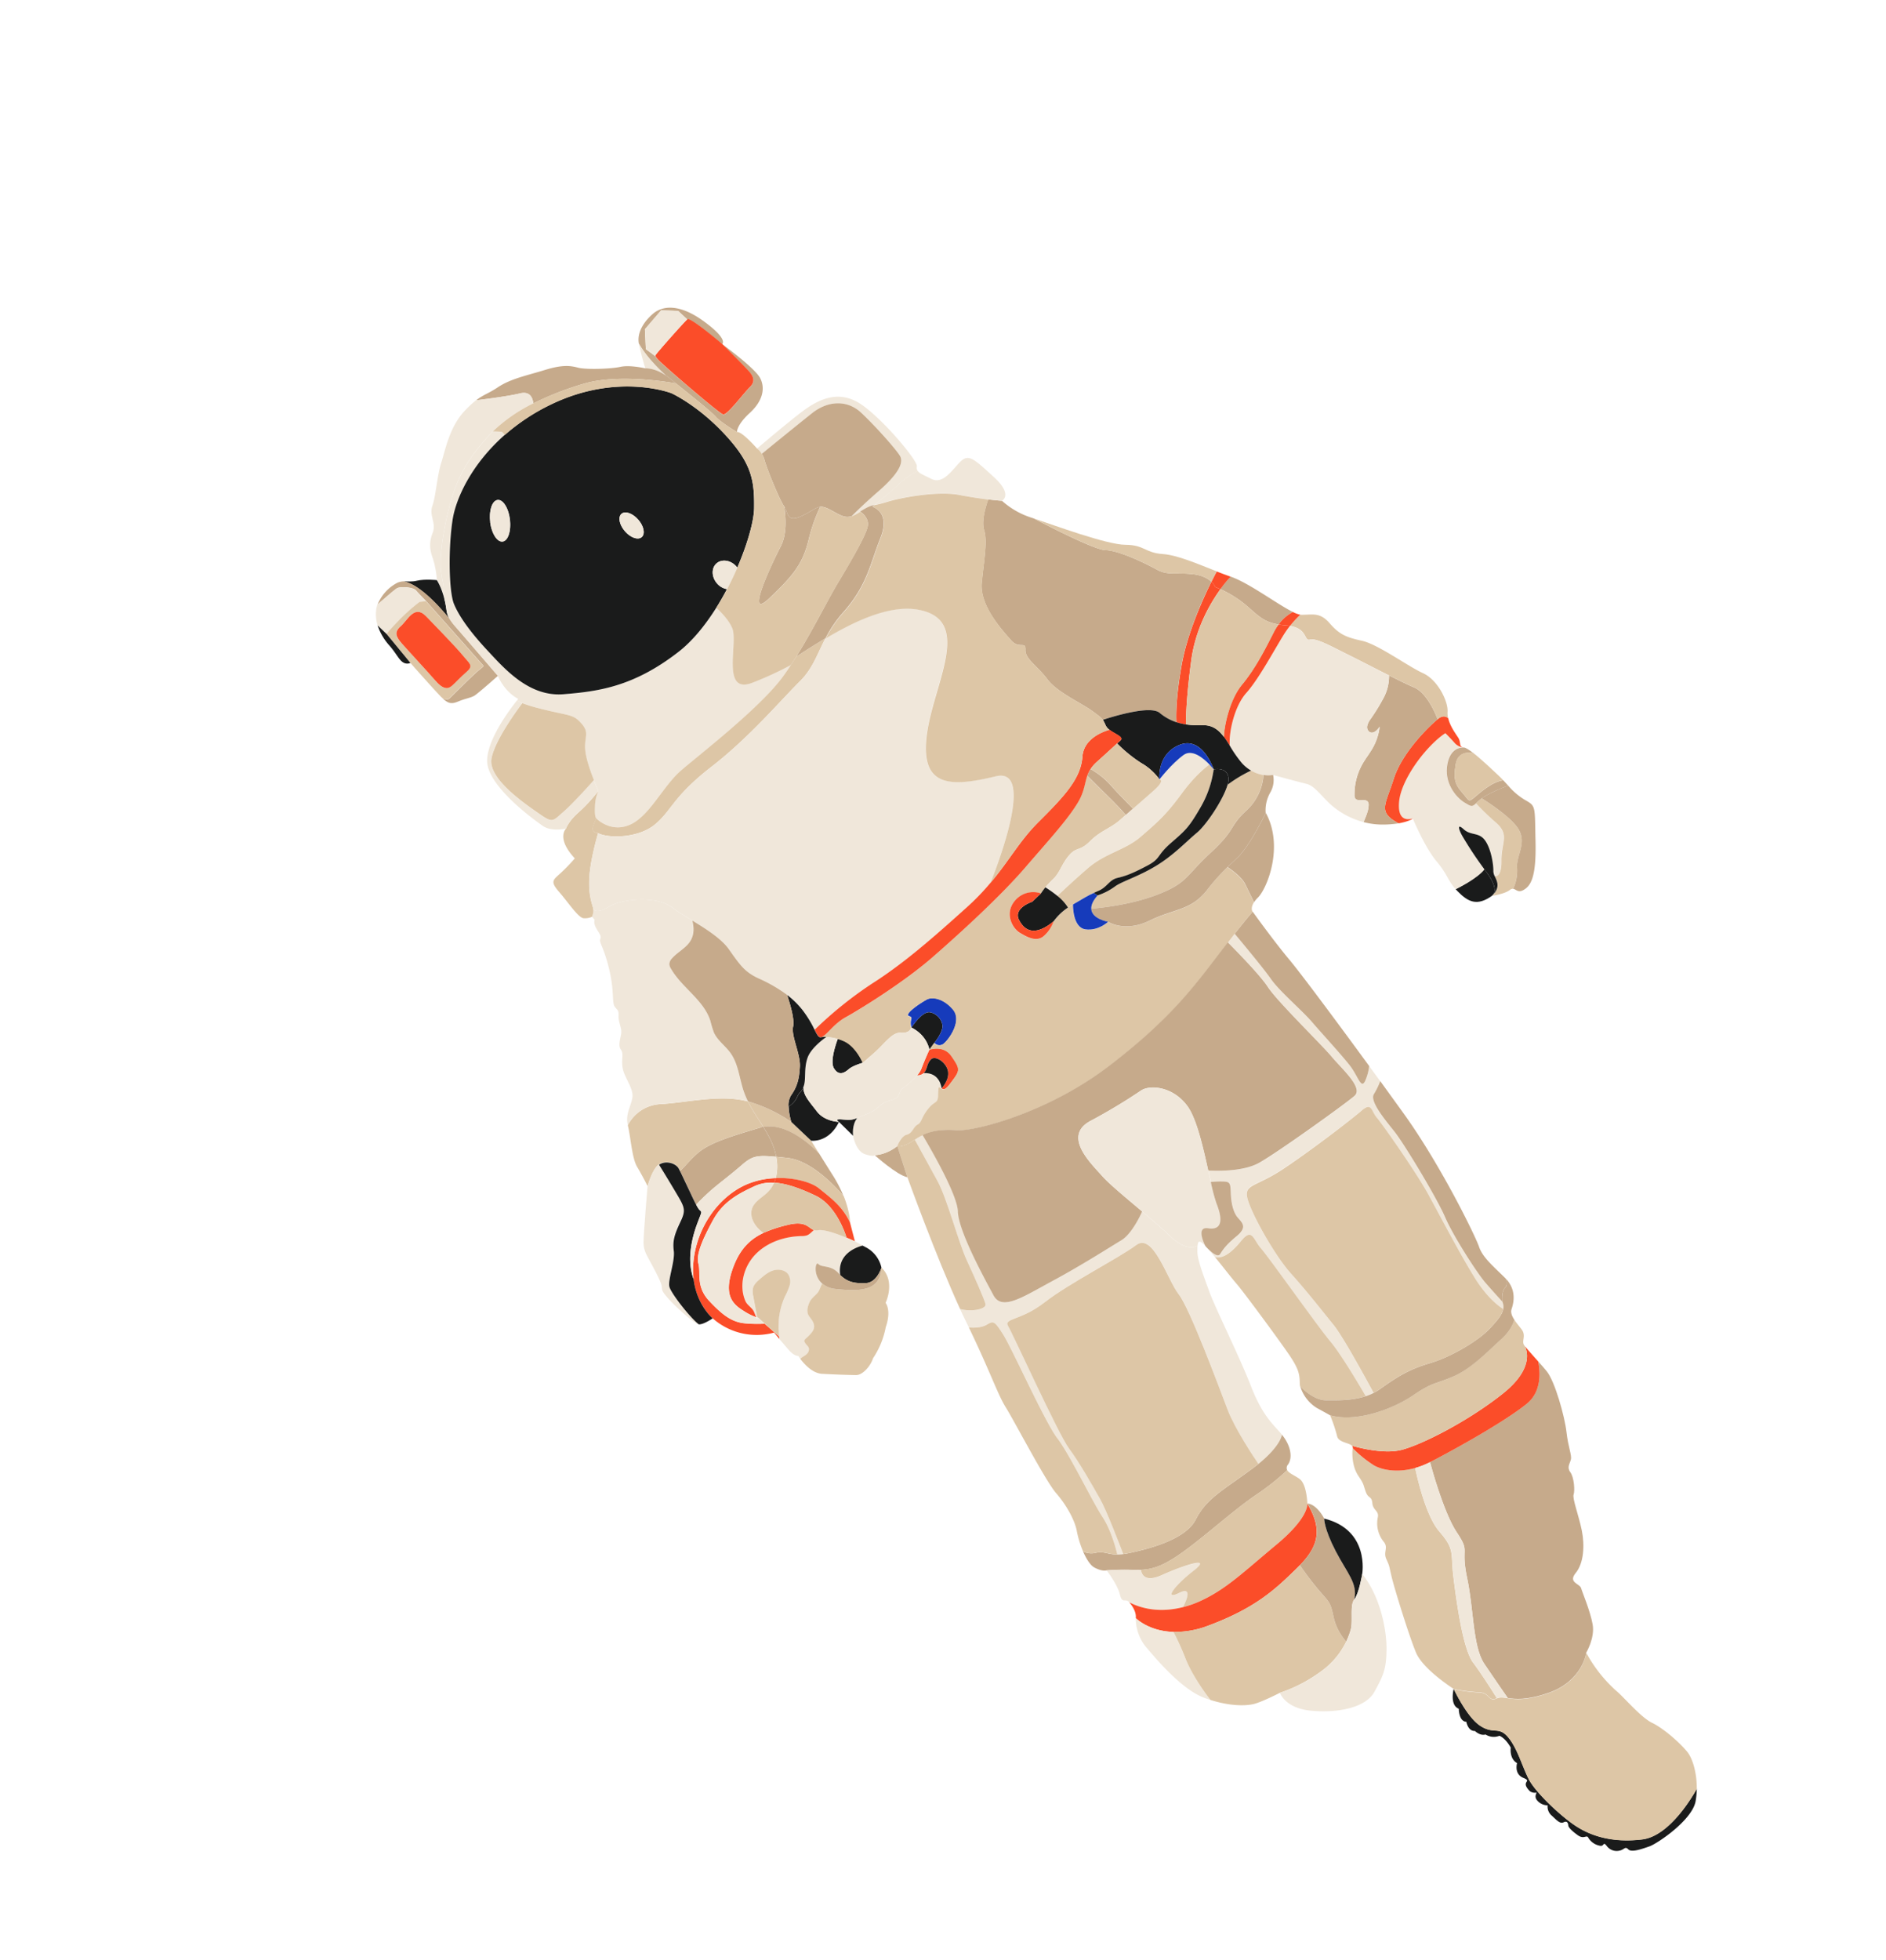 <svg xmlns="http://www.w3.org/2000/svg" id="Layer_2" data-name="Layer 2" viewBox="0 0 854.24 887.48"><defs><style>.cls-1{fill:#1a1b1b;}.cls-2{fill:#f0e7da;}.cls-3{fill:#ddc6a6;}.cls-4{fill:#c6aa8b;}.cls-5{fill:#fb4d29;}.cls-6{fill:#163bbb;}</style></defs><path class="cls-1" d="M659.33,402.58c.27.31.56.61.87.94,4.75,4.85,8.85,6.91,15.64,2,.28-.27.53-.55.76-.82.68-1.22,1-4-3.31-9.87l-.94-1.28C669.36,397.47,661.22,401.65,659.33,402.58Z"></path><path class="cls-2" d="M659.33,402.58c1.89-.93,10-5.11,13-9a169.55,169.55,0,0,1-9.59-14.39c-2-3.22-3.14-6.81.18-3.77s6.95,1.17,9.75,5.15,3.8,11.17,3.71,13.89a5.23,5.23,0,0,0,.62,2.22c1,.09,3.14-.39,3-6.89-.14-8.28,3.88-11.78-2.41-17.32a114.83,114.83,0,0,1-9.12-8.77c-1.78,1.65-2.08,1.64-5.29-.4-4-2.56-9.31-9.17-7.68-17.5,1.37-7,5.73-7.46,7.08-7.43a6,6,0,0,1-3.79-2c-1.79-2.06-4.18-4.42-4.18-4.42s-3.85,2.19-9.4,8.67-10.9,15.43-11.55,22.24,1.88,8.89,6.26,7.72c0,0,5.29,12.84,10.74,19.38C655.79,396.08,655.53,398.35,659.33,402.58Z"></path><path class="cls-3" d="M675.84,405.56s5.53-.73,8-2.61a2.12,2.12,0,0,1,1.53-.54,19.53,19.53,0,0,0,1.78-9.57c-.42-5.39,4.46-11.12.67-17.37-3.47-5.72-14.84-12.87-16.71-14-.3.23-.59.45-.84.67-.73.63-1.28,1.17-1.74,1.59a114.83,114.83,0,0,0,9.12,8.77c6.29,5.54,2.27,9,2.41,17.32.1,6.5-2.09,7-3,6.89,1,2.11,2.47,4.64-.42,8.05A2,2,0,0,1,675.84,405.56Z"></path><path class="cls-4" d="M685.37,402.41c1.31.16,2.17,1.93,4.64.55,3.28-1.83,5.87-5.63,5.49-22s.27-15.89-4.87-18.85a30.5,30.5,0,0,1-7.53-6.44h0c-2.18.83-8.62,3.36-12,5.77,1.87,1.15,13.24,8.3,16.71,14,3.79,6.25-1.09,12-.67,17.37A19.53,19.53,0,0,1,685.37,402.41Z"></path><path class="cls-4" d="M663.24,363.31c3.21,2,3.51,2.05,5.29.4.46-.42,1-1,1.74-1.59.25-.22.54-.44.84-.67,3.36-2.41,9.8-4.94,12-5.77-.72-.79-1.45-1.59-2.23-2.41-5.3.7-11,6.05-13.35,8-2.6,2.11-2.26,1-5.11-2.28s-4.37-5.58-3.06-13c1-5.71,5.86-5.42,8-5-1.89-1.49-3.48-2.5-4.3-2.56h-.17l-.23,0c-1.35,0-5.71.43-7.08,7.43C653.93,354.14,659.19,360.75,663.24,363.31Z"></path><path class="cls-3" d="M667.51,361.23c2.38-1.91,8-7.26,13.35-8-.62-.65-1.26-1.31-2-2-2.83-2.65-7.8-7.39-11.55-10.32-2.14-.42-7-.71-8,5-1.31,7.39.2,9.69,3.06,13S664.91,363.34,667.51,361.23Z"></path><path class="cls-5" d="M633.49,372.76c4.75-.8,6.49-2.18,6.49-2.18-4.38,1.17-6.91-.9-6.26-7.72s6-15.77,11.55-22.24,9.4-8.67,9.4-8.67,2.39,2.36,4.18,4.42a6,6,0,0,0,3.79,2,.52.52,0,0,0,.17,0c-2.14-.28-.91-2.19-2.34-4.41-1.18-1.82-3.69-5.16-4.53-8.79h0c-.94-.86-2.5-1.45-4.78.45-4,3.32-16.07,15-19.89,27S623.86,367.67,633.49,372.76Z"></path><path class="cls-4" d="M617.61,372.2a33.23,33.23,0,0,0,8.32,1.12,46,46,0,0,0,7.56-.56c-9.63-5.09-6-8.15-2.23-20.09s15.87-23.71,19.89-27c0,0-4.12-11.64-10.63-14.43-2.7-1.14-6.84-3.16-11.36-5.42a21,21,0,0,1-2.28,9.78,90.36,90.36,0,0,1-6.31,10.27,7.75,7.75,0,0,0-1.31,2.88,2.65,2.65,0,0,0,1.2,2.73c1.67.84,3.42-.93,4.45-2.49a25.5,25.5,0,0,1-3,9.4c-1.44,2.6-3.33,4.94-4.8,7.53a27.75,27.75,0,0,0-3.6,14,2.63,2.63,0,0,0,.33,1.54c1.17,1.77,4.68-.15,5.79,1.66a2.34,2.34,0,0,1,.28,1.33C619.87,367.11,618.64,369.67,617.61,372.2Z"></path><path class="cls-3" d="M593.29,289.58c2.83-.82,9.28,2.83,17.47,6.89,4.81,2.39,12,6.1,18.4,9.32,4.52,2.26,8.66,4.28,11.36,5.42,6.51,2.79,10.63,14.43,10.63,14.43,2.28-1.9,3.84-1.31,4.78-.45a9,9,0,0,1-.28-2.92c.32-4.64-4.35-14.43-11.14-17.5s-20.36-13.07-27.66-14.67-10.23-2.89-14.67-8-7.84-3.7-12.78-3.76l-.44,0a45.07,45.07,0,0,0-4.62,5.05C592.29,284.7,590.62,290.37,593.29,289.58Z"></path><path class="cls-2" d="M562.3,345.25a17.15,17.15,0,0,0,4.35,3.63l.25.15a15.62,15.62,0,0,0,5.33,1.84,13.13,13.13,0,0,0,4.36,0s11.45,3.12,15.08,4,6.25,4.82,10.63,9a36.49,36.49,0,0,0,15.31,8.34c1-2.53,2.26-5.09,2.27-7.76a2.34,2.34,0,0,0-.28-1.33c-1.11-1.81-4.62.11-5.79-1.66a2.63,2.63,0,0,1-.33-1.54,27.75,27.75,0,0,1,3.6-14c1.47-2.59,3.36-4.93,4.8-7.53a25.5,25.5,0,0,0,3-9.4c-1,1.56-2.78,3.33-4.45,2.49a2.65,2.65,0,0,1-1.2-2.73,7.75,7.75,0,0,1,1.31-2.88,90.36,90.36,0,0,0,6.31-10.27,21,21,0,0,0,2.28-9.78c-6.42-3.22-13.59-6.93-18.4-9.32-8.19-4.06-14.64-7.71-17.47-6.89-2.67.79-1-4.88-8.95-6.22a42.81,42.81,0,0,0-2.78,3.93c-4.37,7-11.36,20.13-17,26.43-5.27,5.86-8,17.58-7.51,23.93A56.63,56.63,0,0,0,562.3,345.25Z"></path><path class="cls-5" d="M557,337.65c-.49-6.35,2.24-18.07,7.51-23.93,5.65-6.3,12.64-19.44,17-26.43a42.81,42.81,0,0,1,2.78-3.93c-.49-.08-1-.14-1.55-.19-1.37-.11-2.58-.25-3.68-.44a22.25,22.25,0,0,0-2,3.16c-3.94,7.75-8.44,16.69-14.54,24.05-5.47,6.6-8.07,18.19-8.23,23.69h0C555.31,334.87,556.16,336.23,557,337.65Z"></path><path class="cls-4" d="M552.76,266.74a50.25,50.25,0,0,1,11.84,7.45c5.67,4.9,7.86,7.41,14.51,8.54a19.44,19.44,0,0,1,6.47-5.67c-7.07-3.48-19.77-13.09-28.18-16A53.5,53.5,0,0,0,552.76,266.74Z"></path><path class="cls-5" d="M550.45,265.78s.88.31,2.31,1a53.5,53.5,0,0,1,4.64-5.69c-2-.72-4.16-1.52-6.3-2.37-.46.87-1.32,2.51-2.42,4.72A6.9,6.9,0,0,1,550.45,265.78Z"></path><path class="cls-5" d="M532.84,327a25.18,25.18,0,0,0,4.32,1c0-3.95.25-12.88,2.37-28.85,1.92-14.54,8.61-26,13.23-32.37-1.43-.65-2.31-1-2.31-1a6.9,6.9,0,0,0-1.77-2.38c-3.94,8-10.9,23.37-13.4,37.37C532.64,315.52,532.66,323.73,532.84,327Z"></path><path class="cls-4" d="M464.44,294.19c-.2,4.16,5.68,7.57,10,13.4s15.65,10.89,20.27,14.31c3,2.23,4,2.88,4.78,4,3.81-1.27,21.29-6.78,25.7-3.18a22.71,22.71,0,0,0,7.61,4.25c-.18-3.26-.2-11.47,2.44-26.22,2.5-14,9.46-29.41,13.4-37.37-1.47-1.4-4.07-3-8.48-3.43-8.4-.88-11.13.69-16.34-2.15s-17.05-8.61-23.17-8.74c-4.57-.1-23.22-9.54-32.37-14.32h0l-1.12-.37a36.73,36.73,0,0,1-13.33-7.63s-2.45-.17-6.23-.63c-.46,1.23-3.36,9.31-1.88,13.88,1.59,5,0,13.3-1.06,23.8s9.48,21.72,13.25,26.05S464.62,290,464.44,294.19Z"></path><path class="cls-3" d="M468.32,234.76c9.15,4.78,27.8,14.22,32.37,14.32,6.12.13,18,5.9,23.17,8.74s7.94,1.27,16.34,2.15c4.41.45,7,2,8.48,3.43,1.1-2.21,2-3.85,2.42-4.72-8.69-3.41-17.84-7.38-24.41-7.84-8.19-.56-8.22-4.13-17-4.19C501.29,246.6,477.51,237.81,468.32,234.76Z"></path><path class="cls-2" d="M396.15,228.61a53.16,53.16,0,0,0,5.29-1.35c6.44-2,23.4-5.24,33.4-3.18,4.79,1,9.33,1.63,12.79,2,3.78.46,6.23.63,6.23.63s5.13-2.67-3.65-10.68-11.34-10.65-15-7.2-7.88,10.7-13.31,8c-3.66-1.82-5.53-2.52-6.25-3.66-1.33.59-4.41,2.23-8.89,6.31S398,227.11,396.15,228.61Z"></path><path class="cls-2" d="M390,186.8c6.1,5.67,15.86,16.54,17.66,19.61s-.72,8.13-9.59,15.86c-6.34,5.51-10.44,9.54-12.27,11.39a17.29,17.29,0,0,0,3.81-2c3.45-2.23,4.69-2.64,6.53-3h0c1.87-1.5,6.07-4.92,10.61-9.08s7.56-5.72,8.89-6.31a3,3,0,0,1-.35-2.15c.34-2.85-17.8-24.27-27.33-29.32s-18.08-.41-24.88,4.74-20.21,16.57-20.21,16.57a8.65,8.65,0,0,1,2.16,2.41c1.83-1.49,15.68-12.78,22.69-18.34C375.25,181.15,383.9,181.13,390,186.8Z"></path><path class="cls-4" d="M301.66,170.05a22.18,22.18,0,0,1,1.84,1.36l2.71,2.2c6.52,5.26,15.93,12.72,17.92,15,2.28,2.63,9.67,7,9.67,7s-.2-3.17,5.8-8.65,7.09-11.31,4.66-15.86-17.19-15.32-17.19-15.32,10,9.92,12.23,12.47,2.8,4.79.23,7.21-10.16,12.77-12,12.23-23.21-19-25.36-21c-1.91-1.79-4.89-4.13-5.24-5.36l-4.4-3.24-.42-9,7.37-8.56,7.7.31,4.12,3.83c1.33-1.15,15.77,11.16,15.77,11.16s3.15-2-8.21-10.3-19-7.07-23.22-3.38-7.17,8.55-6.27,13.42C293,162.07,299.48,168.1,301.66,170.05Z"></path><path class="cls-2" d="M292.29,166.78s4-.38,9.37,3.27c-2.18-2-8.64-8-12.29-14.56A114.85,114.85,0,0,0,292.29,166.78Z"></path><path class="cls-4" d="M241.54,182.65a138.11,138.11,0,0,1,22.7-8.87c15-4.48,36.19-1.2,42-.17l-2.71-2.2a22.18,22.18,0,0,0-1.84-1.36c-5.35-3.65-9.37-3.27-9.37-3.27s-7-1.66-11.37-.68-15.65,1.27-19,.39-6.93-1.53-15.1,1-15.51,3.93-21.43,7.9c-4.23,2.82-6.33,3.19-9.77,5.85,3.95-.47,14.65-1.83,19.91-3.12C240.36,176.93,241.36,180.63,241.54,182.65Z"></path><path class="cls-2" d="M201.39,271.61c0-.36-.22-3.36-.61-6.86-.43-3.74-3-8.44,1.13-28.46s10.06-28.52,19.42-39c.6-.66,1.22-1.32,1.87-2a72.59,72.59,0,0,1,18.34-12.68c-.18-2-1.18-5.72-6-4.53-5.26,1.29-16,2.65-19.91,3.12h0a49.72,49.72,0,0,0-5,4.64c-7.12,7.4-9,18.25-10.8,23.77s-2.43,15.09-4,19.45,1.92,7.71.11,12.27-1.18,8,.16,11.63a43.91,43.91,0,0,1,1.79,9.61S199.9,265.5,201.39,271.61Z"></path><path class="cls-1" d="M203.66,280.3c-1.71-2.76-1.16-4.11-2.27-8.65v0c-1.49-6.11-3.55-9-3.55-9s-5.54-.57-9,.27c-2.27.56-4.2.26-6.06.35C190.41,264.49,200.53,276.4,203.66,280.3Z"></path><path class="cls-4" d="M200,315.69l.46.45c2.7,2.56,4.18,2.67,7.23,1.4s5.55-1.59,7.17-2.56,10.67-9,10.67-9-14-16.25-19.05-22.08a27.93,27.93,0,0,1-2.77-3.61s0,0,0,0c-3.13-3.9-13.25-15.81-20.86-17.07a7.72,7.72,0,0,0-2.82.6,19.16,19.16,0,0,0-9,9.88c1.41-1.24,7.53-6.63,8.81-7.38,1.43-.85,7.21-.59,8.55.94s4.66,4.9,4.66,4.9,23.19,26.15,24.81,28,1.66,1-1.72,3.94-11.88,11.57-12.58,12.17S201.64,316.91,200,315.69Z"></path><path class="cls-2" d="M171,283.08l4.17,4c0-.17.57-1.07,4.84-5.5a82.26,82.26,0,0,1,10-9l2.93-.37s-3.31-3.35-4.66-4.9-7.12-1.79-8.55-.94c-1.28.75-7.4,6.14-8.81,7.38,0,0,0,0,0,0h0s0,0,0,0,0,0,0,0h0a11.68,11.68,0,0,0-.6,3A17,17,0,0,0,171,283.08Z"></path><path class="cls-3" d="M185.89,300.14s10.7,12.12,14.07,15.54h0c1.67,1.22,2.95,1.08,3.5.59s9.19-9.22,12.58-12.17,3.33-2.09,1.72-3.94-24.81-28-24.81-28l-2.93.37a82.26,82.26,0,0,0-10,9c-4.27,4.43-4.81,5.33-4.84,5.5l0,0Zm-4-8.89c-2.61-3-3.48-5.09-.4-7.78s6.19-9.86,11.33-4.58c0,0,13.74,14.06,16.67,17.74s5.2,4.56,1.88,7.45-5.21,5.08-6.44,6.15-3.32,3-7.68-2S184.56,294.26,181.93,291.25Z"></path><path class="cls-1" d="M182.61,299.91a3.47,3.47,0,0,0,3.28.23l-10.69-13s0,0,0,0h0l-4.17-4a25.77,25.77,0,0,0,5.39,9.17C179.43,295.75,180.79,298.89,182.61,299.91Z"></path><path class="cls-2" d="M550.32,569.15c3.64.77,7.55-2.11,11.8-7.33,5.11-6.29,5.49-.71,9,3.35s25.27,34.86,31.31,42c4.64,5.48,12.64,18.91,16.13,24.89l.9-.32.76-.29c.29-.11.57-.24.86-.37s.7-.32,1-.49c-1.45-2.69-13.39-24.88-18.1-30.73-5-6.22-11.73-14.86-19.31-23.34s-17.86-27-19.69-33.82,3.63-5.19,16.54-13.79,30.49-22.08,35.13-26.12,4.34.29,6.86,3.19S641.5,530.79,647,540.86s14,26.36,20.85,37.5c5.76,9.36,11.36,13.27,13,14.28a5.79,5.79,0,0,0-.46-3.39s-3.95-4.3-7.58-8.48-14.58-20.93-18.33-29.7S636,517.88,631.65,512.46s-11.47-13.87-9.39-17.1a34,34,0,0,0,2.87-5.89l-5-6.83a22.83,22.83,0,0,1-1.84,6.78c-1.9,3.9-3.12-2.17-7-7.12S599,468.15,594.22,462.71s-14.84-14-18.6-19.49c-3.34-4.86-14-17.62-16.39-20.43l-3,3.87c3.2,3.21,14.56,14.73,18.18,20.29,4.24,6.51,24.36,26.09,28.89,31.52s14.5,14.07,10.33,17.71-34.9,25.7-43.28,30.36c-7.67,4.25-20.84,3.57-23,3.43.39,1.81.78,3.54,1.14,5.18a38.79,38.79,0,0,1,6.37-.2c2.27.27,2.55.83,2.7,5.2s1,8.68,3.15,11.11,4.39,4.34-.46,8.36-6.08,5.91-7.54,8.19c-1.12,1.75-4.38-1.26-5.88-2.8C547.83,566.15,549,567.59,550.32,569.15Z"></path><path class="cls-3" d="M588.92,627.81h0c2.08,2,6.84,6.16,11.59,6.16,4.51,0,11.11.25,17.39-1.65l.69-.23c-3.49-6-11.49-19.41-16.13-24.89-6-7.18-27.78-38-31.31-42s-3.92-9.64-9-3.35c-4.25,5.22-8.16,8.1-11.8,7.33,3.47,4.23,7.4,9.36,9.76,12.07,3.46,4,20.21,26.77,24.06,32.52s4.51,8.29,4.54,12.33A7.74,7.74,0,0,0,588.92,627.81Z"></path><path class="cls-5" d="M322.82,596.89a30.07,30.07,0,0,0,27.8,6.44s1.08,1.29,2.5,3c-.07-.4-.14-.81-.2-1.21l-6.6-5.79h0a60.07,60.07,0,0,1-9-.19c-5.72-.53-10-3.63-16.13-10.17s-3.73-12.77-4.88-16.88,2-11.16,6.6-19.62,11.47-12,19.05-15.52a17.84,17.84,0,0,1,8.7-1.45,14.55,14.55,0,0,0,.71-2.08,36.18,36.18,0,0,0-13.92,3.15c-12.55,5.83-22.45,20-23.48,36.08a34.9,34.9,0,0,0,.18,6.54v0C315.63,590.94,322.82,596.89,322.82,596.89Z"></path><path class="cls-4" d="M315.35,545.4c.55-.6,2.62-2.82,5.94-5.82,3.92-3.54,9-7.15,14.65-12.08,4.83-4.21,6.94-4.58,15.64-3.76a31.13,31.13,0,0,0-2.57-7.68c-1-2-2.1-3.93-3.27-5.82-.05-.09-.12-.18-.17-.27a12.69,12.69,0,0,1-1.35.61c-13.64,4-22.55,6.87-27.74,11.12-3.93,3.23-6.69,7.13-8.51,8.39h0l.41.82c.72,1.48,1.67,3.48,2.65,5.58l.36.76,1.22,2.57.3.64s0,0,0,0c.09.19.18.38.26.57l.1.21.49,1a.08.08,0,0,1,0,.06l.48.95C314.67,544.09,315,544.79,315.35,545.4Z"></path><path class="cls-3" d="M293.34,537.05s2-7.53,5-9.77l.13-.09c3-2.1,7.42-.65,8.76,1.5.17.27.42.76.74,1.4,1.82-1.26,4.58-5.16,8.51-8.39,5.19-4.25,14.1-7.16,27.74-11.12a12.69,12.69,0,0,0,1.35-.61c-.43-.7-.87-1.39-1.31-2.08-.66-1.05-1.32-2.09-2-3.14-.22-.34-.43-.69-.65-1-.67-1.09-1.32-2.19-1.92-3.31l-.36-.66-.57-1.1c-1-.25-2-.47-2.93-.65-11.64-2.14-25.75,1.27-36.61,1.86a17.61,17.61,0,0,0-14.87,9.57c1.29,5,1.85,14.87,4.22,18.82S293.34,537.05,293.34,537.05Z"></path><path class="cls-3" d="M494.28,411.43c4-.33,17.67-1.69,29.54-6.23,14.12-5.38,13-8.56,24.52-19.14s8.21-11.85,16.23-19.12a24,24,0,0,0,7.66-16.07A15.62,15.62,0,0,1,566.9,349l-.25-.15A61.57,61.57,0,0,0,556,355.3c-1.92,6.66-9.63,18.19-13.84,21.68-5,4.16-10.68,10.31-18.84,15.22s-15.61,7-18.56,9.33a28,28,0,0,1-7.66,3.87C495,407.86,494.2,409.84,494.28,411.43Z"></path><path class="cls-1" d="M516.89,345.44a26.17,26.17,0,0,1,8.28,7.41c-.06-.57-1-11.57,9.12-15.61,10.44-4.15,15.43,11.11,15.43,11.11s6-1.42,6.7,3.78a7.87,7.87,0,0,1-.41,3.17,61.57,61.57,0,0,1,10.64-6.42,17.15,17.15,0,0,1-4.35-3.63,56.63,56.63,0,0,1-5.26-7.6c-.88-1.42-1.73-2.78-2.65-4h0c-2.4-3.19-5.18-5.45-9.72-5.33a44.75,44.75,0,0,1-7.51-.34,25.18,25.18,0,0,1-4.32-1,22.71,22.71,0,0,1-7.61-4.25c-4.41-3.6-21.89,1.91-25.7,3.18a16.19,16.19,0,0,1,1.27,2.51,5.66,5.66,0,0,0,1.72,2c2.65,2.06,6.81,3.27,4.88,4.95L506,336.59A63,63,0,0,0,516.89,345.44Z"></path><path class="cls-2" d="M270.07,370.48s6.46,6.8,15.3,2.89,14.82-17.34,23-24.45,36.47-28.81,46.7-43.21c1.08-1.53,2.14-3.09,3.17-4.66a153.61,153.61,0,0,1-17.38,8c-14.36,5.57-6.47-17.84-9.15-24.58-1.38-3.47-4.8-7.09-7.22-9.35-5,7.95-10.89,15.21-17.44,20.25-20.28,15.61-36.2,17.67-51.79,18.93s-26.64-11.43-34.43-19.79S208,279.23,205.65,273.59,203,248.44,205,235.41c1.44-9.44,8.42-25.06,23.65-38.47-.24-.27-.48-.56-.71-.83a2,2,0,0,0-.69-.57,2,2,0,0,0-.64-.1c-1.14,0-2.27-.06-3.41-.11-.65.65-1.27,1.31-1.87,2-9.36,10.47-15.3,19-19.42,39s-1.56,24.72-1.13,28.46c.39,3.5.58,6.5.61,6.86v0c1.11,4.54.56,5.89,2.27,8.65,0,0,0,0,0,0a27.93,27.93,0,0,0,2.77,3.61C211.54,289.76,225.5,306,225.5,306s2.73,7,9.25,10.43c0,0-.16.17-.42.51.09.3.61.76,2.19,1.42a68.42,68.42,0,0,0,8.18,2.47c13.53,3.43,14.79,2.33,18.68,6.8s.89,6.09,1.74,12.71c.49,3.79,2.34,9,3.83,12.83,1.11,2.85,2,4.88,2,4.88l0,0a18.86,18.86,0,0,0-1.5,7.12C269.18,370.12,270.07,370.48,270.07,370.48Z"></path><path class="cls-2" d="M302.53,587.74c3.28,3.77,11.81,11.45,13.84,11.83l.13,0c-4.07-3.14-12.79-14.35-13.4-17.24-.65-3.07,2.67-11.61,2-16.19s.38-7.6,3-13.1,2-6.55-2.1-13.38c-3.25-5.45-6.42-10.63-7.57-12.49l-.13.09c-3,2.24-5,9.77-5,9.77s-1.82,21.61-1.83,25.48,1.56,5.88,4,10.49,3.94,7.52,4.23,9.27S299.25,584,302.53,587.74Z"></path><path class="cls-1" d="M316.5,599.59h0c2.08.21,6.3-2.71,6.3-2.71s-7.19-5.95-8.64-17.71v0c-3.28-8.85-.63-19.08,1.59-25,2.38-6.38,2.29-5,.82-6.64a14.39,14.39,0,0,1-1.23-2.05c-.32-.61-.68-1.31-1.06-2.09l-.48-.95a.08.08,0,0,0,0-.06l-.49-1-.1-.21c-.08-.19-.17-.38-.26-.57,0,0,0,0,0,0l-.3-.64-1.22-2.57-.36-.76c-1-2.1-1.93-4.1-2.65-5.58l-.41-.82h0c-.32-.64-.57-1.13-.74-1.4-1.34-2.15-5.74-3.6-8.76-1.5,1.15,1.86,4.32,7,7.57,12.49,4.06,6.83,4.71,7.88,2.1,13.38s-3.61,8.52-3,13.1-2.7,13.12-2,16.19C303.71,585.24,312.43,596.45,316.5,599.59Z"></path><path class="cls-3" d="M345.74,510.24c10.54-1.88,21.32,8,25.24,12-2.7-4.32-3.59-5.79-3.59-5.79l-9-8.52a68.26,68.26,0,0,0-19.62-9.29l.57,1.1.36.66c.6,1.12,1.25,2.22,1.92,3.31.22.35.43.7.65,1,.65,1.05,1.31,2.09,2,3.14.44.69.88,1.38,1.31,2.08C345.62,510.06,345.69,510.15,345.74,510.24Z"></path><path class="cls-4" d="M356.66,524.25c10.62,1.08,21.56,12.7,25.35,17.13a58.38,58.38,0,0,0-4.75-9.18c-2.74-4.33-4.78-7.58-6.27-10h0c-3.92-4-14.7-13.88-25.24-12,1.17,1.89,2.29,3.82,3.27,5.82a31.13,31.13,0,0,1,2.57,7.68Z"></path><path class="cls-3" d="M351.39,533.37c8.49-.31,16.27,2,19.57,4.66,5.11,4.18,10.49,7.9,14.05,15.46,0,0,0-4.79-2.85-11.93a1.19,1.19,0,0,0-.15-.18c-3.79-4.43-14.73-16-25.35-17.13l-5.08-.51A21.38,21.38,0,0,1,351.39,533.37Z"></path><path class="cls-5" d="M383.44,560.38c2.21.92,3.78,1.66,3.78,1.66L385,553.49c-3.56-7.56-8.94-11.28-14.05-15.46-3.3-2.69-11.08-5-19.57-4.66a14.55,14.55,0,0,1-.71,2.08c5.74.34,12.13,2.75,18.69,5.86C378.7,545.74,382.85,558.47,383.44,560.38Z"></path><path class="cls-2" d="M357,577.08a6.28,6.28,0,0,1,.57,5.08,29.57,29.57,0,0,1-2.05,4.82c-.18.38-.34.76-.49,1.13s-.25.6-.35.91a7.47,7.47,0,0,0-.29.79c-.23.64-.43,1.28-.62,1.93-.09.36-.19.71-.27,1.07-.17.71-.32,1.42-.44,2.13,0,.26-.08.5-.11.75s-.1.7-.14,1a27.75,27.75,0,0,0-.21,3.41,5.21,5.21,0,0,0,0,.79,1.33,1.33,0,0,0,0,.2c0,.33,0,.66,0,1s0,.66.06,1c.05.66.12,1.31.21,2,.06.4.13.81.2,1.21,0,0,0,0,0,0,1.29,1.52,2.85,3.35,4.12,4.81,2.67,3.07,4.42,2.78,4.42,2.78s.32.54.91,1.35a4.68,4.68,0,0,1,.83-.74c1.22-.85,2.59-1.37,3-3s-.42-1.82-1.31-3c-1.32-1.73-.66-1.85.79-3.24,2.33-2.25,3.94-4.1,2.24-7.09-.58-1-1.57-2-2-3-.74-1.66-.12-4,.65-5.65s2.38-2.76,3.64-4.23c1-1.12,1.3-2.87,2.11-4.14-4.37-3.78-3-10.29-1.82-8.89a2.39,2.39,0,0,0,.71.54c1.9,1,5.41.27,8.56,3.75l.67.72c-1.3-9.11,6.43-12.35,10.13-13.37L387.22,562s-1.57-.74-3.78-1.66c-4-1.67-10.17-3.92-12.93-3.38a3.5,3.5,0,0,1-1.88-.1c-1,.86-1.92,2-3.19,2.4a8,8,0,0,1-2.55.31c-7.65.19-15.46,2.81-20.76,8.33s-7.57,14.18-4.47,21.17c.82,1.85,3,2.91,3.84,4.75.37.82.64,1.72,1.06,2.5.18.06.34.09.46.12-.61-3.12-1.23-6.26-1.84-9.4a8.88,8.88,0,0,1-.17-3.83c.44-1.72,1.85-3,3.21-4.15,1.86-1.59,3.81-3.22,6.16-3.9S355.63,575.05,357,577.08Z"></path><path class="cls-1" d="M380.56,577.27h0c3.39,3.35,6.87,3.87,11.61,3.66,5.05-.23,7.07-7,7.07-7A13.7,13.7,0,0,0,392.7,565c-.77-.42-1.44-.77-2-1.07C387,564.92,379.26,568.16,380.56,577.27Z"></path><path class="cls-3" d="M372.46,622c6.16.34,12.33.53,15.29.56s6.53-4,7.68-7.62a37.76,37.76,0,0,0,5.76-14.1s2.68-6.81-.07-11c0,0,4.69-9.64-1.87-15.94-.53,10.51-9.21,10.91-20.64,9.7a10.91,10.91,0,0,1-6.17-2.45c-.81,1.27-1.15,3-2.11,4.14-1.26,1.47-2.81,2.45-3.64,4.23s-1.39,4-.65,5.65c.48,1.05,1.47,2,2,3,1.7,3,.09,4.84-2.24,7.09-1.45,1.39-2.11,1.51-.79,3.24.89,1.15,1.66,1.47,1.31,3s-1.74,2.15-3,3a4.68,4.68,0,0,0-.83.74C364.23,617.49,367.94,621.8,372.46,622Z"></path><path class="cls-2" d="M506.07,703.79a20.77,20.77,0,0,0,2.69-.18c-1.44-3.78-7.67-20-10.42-24.91-3.13-5.55-9.39-16.65-14.16-23s-25.32-51.7-27.54-55.36,5.75-2.33,16.62-10.82,33.78-20.18,41.45-25.89,14.13,15.93,19.15,22.26S552.27,628.3,556,638.18c3.3,8.73,12,21.7,14,24.6,10.25-8.3,10.64-13.24,10.64-13.24-3.73-4.51-8.66-8.16-14-21.89s-16.3-35.6-19-43.14-5.34-14.14-5.29-18.07c0-1,0-1.85.07-2.54-1.18.78-5.36,2.53-12.59-4.38-3.33-3.2-7.89-7.09-12.49-11-.52,1.18-4.59,10.14-9.46,13.05-5.23,3.13-17.77,11.2-31.23,18.44s-22.74,13.7-26.6,6.45-15.87-29-16.12-37.94c-.23-7.87-12.94-29.54-16-34.6a22.43,22.43,0,0,0-3.58,2.06l10.31,18.81c4.33,7.92,9.43,27.63,13.18,35.71s7.79,17.35,8.51,19.84-6.27,3.75-11.49,2.34c.81,1.77,1.59,3.44,2.37,5q.83,1.69,1.59,3.3c1.64.13,5.44.26,7.91-1.16,3.21-1.83,3.49-2.07,7.56,4.25s19,39.78,24.55,47,15.91,28.75,20.46,35.63C503.56,693.15,505.79,702.56,506.07,703.79Z"></path><path class="cls-4" d="M495.63,709.65c3.68,2,5.6,1.32,5.6,1.32a110.54,110.54,0,0,1,11.64-.24c1.38,0,2.67,0,3.93,0,5.19-.23,9.9-1.66,18.21-7.5,10.32-7.27,23.9-19.67,34-26.49a109.68,109.68,0,0,0,14-11.1,2.39,2.39,0,0,1,.42-2.63c2.29-3.37.92-9-2.81-13.45,0,0-.39,4.94-10.64,13.24q-1.62,1.31-3.57,2.72c-13.71,10-20.06,13.19-24.85,22.52s-22.39,13.48-30.64,15.22c-.79.16-1.52.28-2.18.37a20.77,20.77,0,0,1-2.69.18c-4.27,0-6-1.59-9.69-.79a8.33,8.33,0,0,1-5.81-.61C492,705.68,493.76,708.64,495.63,709.65Z"></path><path class="cls-2" d="M511.51,725.45c7.27,3.72,15.73,4.38,24.36,2.17,1.21-2.33,4.58-9.51-1.66-6.44-7.39,3.63-2.33-3.25,6.43-10s-4.23-2.59-14.43,2c-7.63,3.43-9.14-.31-9.41-2.42-1.26.07-2.55,0-3.93,0a110.54,110.54,0,0,0-11.64.24s4.95,6.35,6,10.87S509.69,723.36,511.51,725.45Z"></path><path class="cls-3" d="M540.64,711.13c-8.76,6.8-13.82,13.68-6.43,10,6.24-3.07,2.87,4.11,1.66,6.44a46.38,46.38,0,0,0,8.33-3c11.41-5.35,18.81-12.66,33.94-25.27s14-18.57,14-18.57-.22-8.72-3.48-11.12c-2.19-1.61-4.87-2.56-5.65-4a109.68,109.68,0,0,1-14,11.1c-10.12,6.82-23.7,19.22-34,26.49-8.31,5.84-13,7.27-18.21,7.5.27,2.11,1.78,5.85,9.41,2.42C536.41,708.54,549.4,704.32,540.64,711.13Z"></path><path class="cls-5" d="M514.44,732.6s5.73,5.9,17,6.25a41.91,41.91,0,0,0,16-2.9c21.87-8.15,30.77-17,39.8-25.77l1.5-1.5c7.92-8.15,10.73-15.83,3.38-27.9,0,0,1.1,6-14,18.57s-22.53,19.92-33.94,25.27a46.38,46.38,0,0,1-8.33,3c-8.63,2.21-17.09,1.55-24.36-2.17C513.34,727.55,514.71,730.23,514.44,732.6Z"></path><path class="cls-2" d="M545.21,768.58c1,.4,2.07.75,3.06,1.07-2.08-2.7-8.2-11-11.26-18.62a115.4,115.4,0,0,0-5.57-12.18c-11.27-.35-17-6.25-17-6.25a20.62,20.62,0,0,0,4.4,12.82C522.3,749.39,534.51,764.52,545.21,768.58Z"></path><path class="cls-3" d="M548.27,769.65c9.24,2.94,16.42,2.72,19.94,1.75,3.9-1.07,11.52-5,11.52-5a67.77,67.77,0,0,0,18.54-9.63,36.16,36.16,0,0,0,11.48-13.55,24.84,24.84,0,0,1-5.7-11c-1.51-7.28-2-6.64-7.17-12.82a132.74,132.74,0,0,1-8.1-10.74l-1.5,1.5c-9,8.73-17.93,17.62-39.8,25.77a41.91,41.91,0,0,1-16,2.9A115.4,115.4,0,0,1,537,751C540.07,758.69,546.19,767,548.27,769.65Z"></path><path class="cls-4" d="M609.75,743.21a36.54,36.54,0,0,0,1.93-5c1.32-4.12-.43-11.34,1.72-14.09,1.57-7.37-3.06-11.66-8.4-21.88s-5.23-14.77-5.23-14.77-3.29-6.45-7.61-6.74c7.35,12.07,4.54,19.75-3.38,27.9a132.74,132.74,0,0,0,8.1,10.74c5.17,6.18,5.66,5.54,7.17,12.82A24.84,24.84,0,0,0,609.75,743.21Z"></path><path class="cls-1" d="M613.4,724.17c2.16-2.75,3.59-11.55,3.59-11.55s3.55-19.94-17.22-25.1c0,0-.11,4.54,5.23,14.77S615,716.8,613.4,724.17Z"></path><path class="cls-2" d="M593.78,774.51c11.83,1.13,24.73-1.19,28.76-8.58s5.35-10.1,5.46-19.1-2.89-24.22-11-34.21c0,0-1.43,8.8-3.59,11.55s-.4,10-1.72,14.09a36.54,36.54,0,0,1-1.93,5,36.16,36.16,0,0,1-11.48,13.55,67.77,67.77,0,0,1-18.54,9.63S582,773.39,593.78,774.51Z"></path><path class="cls-1" d="M668.06,783.7s2.34,2.33,4.8,1.59a7,7,0,0,0,6.29.59s2.61.85,5.13,5.36c0,0-.75,5,2.86,7,0,0-1.51,4.9,2.86,6.7s-1.67,1.3,2.85,5.94a3.7,3.7,0,0,0,2.69.77c1.27-.33-1.26,1.41.84,3.64a6.24,6.24,0,0,0,4.6,2.07,5.33,5.33,0,0,0,1.93,4.71c2.42,2.25,3.73,3.76,5.37,2.95s2,.63,2.06,1.47,1.35,2.26,4.28,4.38,4-.47,4.83,1.25a7.75,7.75,0,0,0,5.09,3.51c2.21.57,1.4-2.15,3.16.06a5.6,5.6,0,0,0,5.93,2.16c2.11-.44,2.4-2.09,3.87-.57s6-.09,9.59-1.34,19.3-11.83,20.9-20.38a35.73,35.73,0,0,0,.55-5.69c-2.9,5.14-12.94,21.47-24.73,22.9-14,1.68-23.85-1.86-30.64-6.46s-17.85-15-20.84-21-5.18-14.14-9.41-19-6.4-1-12.49-5-11.83-16.39-12-16.69c-.1.38-1.81,7.45,2.3,9,0,0,0,5.76,3.42,5.91C664.18,779.61,664.89,783.82,668.06,783.7Z"></path><path class="cls-3" d="M670.43,781.37c6.09,4,8.26.15,12.49,5s6.43,13.06,9.41,19,14,16.35,20.84,21,16.62,8.14,30.64,6.46c11.79-1.43,21.83-17.76,24.73-22.9v0c.07-6.93-1.77-13.8-4.49-17-3.46-4.16-10.68-10.49-15.76-12.92s-12.93-11.8-16.17-14.44a63.92,63.92,0,0,1-13.64-17.26s-1.57,12.93-17.32,18.31c-9.87,3.38-14.88,2.75-18.25,2.25-2-.3-3.41-.56-4.93.08-4,1.74-3-2.54-8.09-2.67a74.38,74.38,0,0,1-11.43-1.5h0C658.6,765,664.42,777.41,670.43,781.37Z"></path><path class="cls-3" d="M658.46,764.67a74.38,74.38,0,0,0,11.43,1.5c5.08.13,4.05,4.41,8.09,2.67,0,0-6.2-10-10.83-16.2s-7.58-28.27-8.88-38.9.84-12.09-6.29-20.28c-6.27-7.2-10.11-24.7-11-28.84-8.23,2.33-15.09.9-18.71-1.17a54.26,54.26,0,0,1-9.59-7.76c-.39,2.65-.17,8.47,2.56,12.49s2.12,3.78,3.34,7.17,2.67,1.74,3,5.18,3.18,3.42,2.45,6.58a13.24,13.24,0,0,0,2.57,10.75c2.49,2.86-.22,4.64,1.31,8s1.16,2.66,2.36,7.83,7.89,26.84,11.09,34.51S658.46,764.67,658.46,764.67Z"></path><path class="cls-4" d="M682.91,768.76c3.37.5,8.38,1.13,18.25-2.25,15.75-5.38,17.32-18.31,17.32-18.31s4-6.63,2.88-12.8-4.6-14.23-5.2-16.34-6.08-2.51-2.44-6.93,4.11-12.46,2.74-19.21-4.34-14.46-3.71-16.25.21-7.82-1.47-10.09-.24-3.85.23-5.82-1.21-5.5-2-12.46-5.24-23-9-27.53c-1.21-1.46-2.52-3-3.8-4.39,1,4.94,1.54,13.73-5.17,19.17-9.74,7.92-32.71,20.75-43.83,26.42,0,0,5.88,22.49,12.14,31.83s1.59,6.18,4.65,20.58,2.51,31.17,7.86,39C676.48,759.49,681.05,766.08,682.91,768.76Z"></path><path class="cls-5" d="M612.73,655.69a54.26,54.26,0,0,0,9.59,7.76c3.62,2.07,10.48,3.5,18.71,1.17h0a37.26,37.26,0,0,0,6.68-2.64c11.12-5.67,34.09-18.5,43.83-26.42,6.71-5.44,6.17-14.23,5.17-19.17-2.66-3-5.14-5.76-6.23-7.13,0,0,6.09,9-9.65,21.58s-37,23.37-46.24,25.65c-7.81,1.92-19.06-1-22.27-1.94A1.21,1.21,0,0,1,612.73,655.69Z"></path><path class="cls-3" d="M612.32,654.53h0c3.21.93,14.46,3.86,22.27,1.94,9.21-2.28,30.5-13.09,46.24-25.65s9.65-21.58,9.65-21.58c-1.61-2,1-4.34-1.32-7.42-1.1-1.43-2.35-2.88-3.3-4.32-.52,2-2,5.3-6,8.92-6.39,5.77-13.44,13.13-21.53,16.72s-9.43,2.5-18.24,8.54-25.41,12.47-37.63,9.1a69.06,69.06,0,0,1,3.17,9.43C606.22,653.07,610.9,653.12,612.32,654.53Z"></path><path class="cls-4" d="M596.49,637.48c3.69,2,6,3.31,6,3.31,12.22,3.37,28.82-3.06,37.63-9.1s10.14-5,18.24-8.54,15.14-10.95,21.53-16.72c4-3.62,5.47-6.95,6-8.92-1.09-1.66-1.74-3.29-1.24-4.82.91-2.74,2.33-8.35-2.39-13.54.25,1.5.27,3.08-.54,3.88-1.75,1.73-1.3,6.22-1.3,6.22a5.79,5.79,0,0,1,.46,3.39c-.43,2.44-2.47,5-6.1,8.86-5.28,5.63-17.55,12.85-27.11,15.68s-14.57,6-22.49,11.63a22.85,22.85,0,0,1-3,1.82c-.35.17-.7.35-1,.49s-.57.26-.86.37l-.76.29c-.29.12-.6.22-.9.32l-.69.23c-6.28,1.9-12.88,1.65-17.39,1.65-4.75,0-9.51-4.11-11.59-6.16A17.3,17.3,0,0,0,596.49,637.48Z"></path><path class="cls-3" d="M490.57,702.39a8.33,8.33,0,0,0,5.81.61c3.68-.8,5.42.77,9.69.79-.28-1.23-2.51-10.64-6.75-17.06-4.55-6.88-14.91-28.43-20.46-35.63s-20.49-40.66-24.55-47-4.35-6.08-7.56-4.25c-2.47,1.42-6.27,1.29-7.91,1.16,10,20.82,13,30.21,16.72,36.18,3.92,6.27,18,33.34,22.8,38.84s8.56,12.51,9.38,17.22A44.61,44.61,0,0,0,490.57,702.39Z"></path><path class="cls-4" d="M618.31,489.42a22.83,22.83,0,0,0,1.84-6.78c-14.91-20.4-31-42-36.16-48.16-7.09-8.45-16.6-21.72-16.6-21.72s-2.06,2.26-8.16,10c2.36,2.81,13,15.57,16.39,20.43,3.76,5.49,13.85,14,18.6,19.49s13.15,14.62,17.06,19.59S616.41,493.32,618.31,489.42Z"></path><path class="cls-3" d="M434.87,592.67h0c5.22,1.41,12.16.08,11.49-2.34s-4.77-11.76-8.51-19.84-8.85-27.79-13.18-35.71L414.37,516l-.06,0c-5.59,3.88-7.92,2.92-7.92,2.92L411,533S424,569,434.87,592.67Z"></path><path class="cls-4" d="M396.18,523S406.25,532.06,411,533l-4.57-14.11C401,523.09,396.18,523,396.18,523Z"></path><path class="cls-5" d="M429.39,485c.67,4-2.92,7.71-2.92,7.71,1.46,1.31,2.8-.51,5.66-4.45s2.49-4.92-1.12-10.18-10.07-2.85-10.07-2.85-2.23,4.86-3.52,8.39a10.76,10.76,0,0,1-2,3.22,4.08,4.08,0,0,0,2.94-1c1.75-1.52,1.23-4.15,3.26-6.2S428.73,481.08,429.39,485Z"></path><path class="cls-2" d="M391.84,522.58c4.26,1.37,4.34.39,4.34.39s4.85.12,10.21-4c0,0,1.84-4.65,4.49-5.34s2.82-3.42,4.88-4.57,1.41-2.85,4.63-6.93,4.46-2.29,4.64-6.16,0-4.5,1.44-3.18c0,0-.56-7.32-8.11-6.9a4.08,4.08,0,0,1-2.94,1,48.53,48.53,0,0,1-6.47,5.78c-2.47,2-.55,4.19-5.82,5.56s-4.13,3.6-10.26,6c-2.09.84-3.47,1.46-4.57,1.9h0c-2.63,3.24-1.9,8.07-1.9,8.07S387.56,521.22,391.84,522.58Z"></path><path class="cls-1" d="M380,507.94h0l6.4,6.28s-.73-4.83,1.9-8.07c-2.12.85-3.23,1-6.39.71C377.22,506.37,379.85,507.86,380,507.94Z"></path><path class="cls-1" d="M358.41,507.93l9,8.52s7.91,1.12,12.6-8.51h0c-.37,0-6.61-.33-10-4.75s-6.71-7.89-5.94-11.46c-1.18,3.28-1.89,2.28-3,5a9.9,9.9,0,0,1-3.86,4.23A27.15,27.15,0,0,0,358.41,507.93Z"></path><path class="cls-1" d="M384.41,484.07c1.92-1.68,6.43-2.93,6.43-2.93s-3-7.37-8.56-9.82a21.11,21.11,0,0,0-2.81-1c-.94,2.5-3.58,10.24-1.77,13.31C379.88,487.27,382.49,485.73,384.41,484.07Z"></path><path class="cls-1" d="M420.94,475.27l2.28-3.12s3-3.7,3.59-6.56-1.83-6.47-5.45-7.27-8.53,6.89-8.53,6.89C420.11,468.9,420.94,475.27,420.94,475.27Z"></path><path class="cls-6" d="M426.81,465.59c-.58,2.86-3.59,6.56-3.59,6.56a3.06,3.06,0,0,0,4.48.14c2.49-2.16,8.14-10.32,4-15.26s-9.35-5.92-11.86-4.54-7,4.35-8.29,6.25,1.77.73,1.2,2.67a6.94,6.94,0,0,0,.09,3.8s4.9-7.69,8.53-6.89S427.4,462.73,426.81,465.59Z"></path><path class="cls-3" d="M406.39,518.93s2.33,1,7.92-2.92l.06,0a22.43,22.43,0,0,1,3.58-2.06c4.48-2.12,9.31-2.6,15.56-2.18,7.95.56,41-7.82,68.84-29.06s38.7-36.22,50.11-51.14l3.74-4.88,3-3.87c6.1-7.77,8.16-10,8.16-10s-1.15-1.5.57-4.25c-.89-1.91-2.67-5.68-4.14-8.5-1.6-3.05-6-6.17-7.86-7.44a93.27,93.27,0,0,0-9.39,10.59c-7.41,9.22-14.64,8.2-25.92,13.66s-18.76.51-18.76.51-4.41,4.25-10.28,3.42-5.6-11.29-5.6-11.29c-.82.47-1.58,1-2.28,1.44a25,25,0,0,0-6.5,6.21,15.78,15.78,0,0,1-4.43,6.66c-3.3,2.88-7.54.56-10.94-1.5s-7.1-8.85-2.1-14.62a10.78,10.78,0,0,1,11.69-3.16,28.41,28.41,0,0,1,2-2.75,37.78,37.78,0,0,1,3.32-3.53c3.44-3.19,3.78-6.5,7.28-10.76s5-1.9,9.68-6.62,9.19-5.8,13.41-9.47l2.75-2.4c-.77-.91-3.35-3.9-7.56-8s-8.44-8.36-9.89-9.82c-1.32,3.54-1.27,7.18-4.28,12.23-4.71,7.93-13.31,17.23-24,29.6s-28.37,28.71-41.9,40.5-33.68,24.07-39.22,27.09-8.51,7.95-10.91,9a13.41,13.41,0,0,1,2.07-.07,21.64,21.64,0,0,1,8,1.87c5.53,2.45,8.56,9.82,8.56,9.82l5.05-4.4c5.05-4.39,8.26-9.62,12.29-9.25s4.65-2.28,4.65-2.28a6.94,6.94,0,0,1-.09-3.8c.57-1.94-2.45-.77-1.2-2.67s5.78-4.87,8.29-6.25,7.71-.42,11.86,4.54-1.5,13.1-4,15.26a3.06,3.06,0,0,1-4.48-.14l-2.28,3.12s6.46-2.4,10.07,2.85,4,6.23,1.12,10.18-4.2,5.76-5.66,4.45-1.25-.69-1.44,3.18-1.43,2.05-4.64,6.16-2.56,5.77-4.63,6.93-2.25,3.9-4.88,4.57S406.39,518.93,406.39,518.93Z"></path><path class="cls-4" d="M568,408.51a13,13,0,0,1,1.8-2.17c4.1-4.09,11.84-23.07,3.54-38.31-1.78,3.62-7.74,15.3-12.69,20.12-2,1.93-3.38,3.21-4.65,4.42,1.9,1.27,6.26,4.39,7.86,7.44C565.29,402.83,567.07,406.6,568,408.51Z"></path><path class="cls-4" d="M502.37,361c4.21,4.1,6.79,7.09,7.56,8l3.28-2.85c-2.1-2.14-7.89-8-10.64-11.2a37.57,37.57,0,0,0-8.58-6.74,13.22,13.22,0,0,0-1.51,3C493.93,352.6,498.21,356.92,502.37,361Z"></path><path class="cls-4" d="M501.89,417.33s7.49,5,18.76-.51,18.51-4.44,25.92-13.66A93.27,93.27,0,0,1,556,392.57c1.27-1.21,2.67-2.49,4.65-4.42,4.95-4.82,10.91-16.5,12.69-20.12l-.08-.13a16.1,16.1,0,0,1,2-8.92,11.26,11.26,0,0,0,1.38-8.13,13.13,13.13,0,0,1-4.36,0,24,24,0,0,1-7.66,16.07c-8,7.27-4.72,8.54-16.23,19.12s-10.4,13.76-24.52,19.14c-11.87,4.54-25.51,5.9-29.54,6.23C494.49,416.1,501.89,417.33,501.89,417.33Z"></path><path class="cls-2" d="M284.38,509.42a17.61,17.61,0,0,1,14.87-9.57c10.86-.59,25-4,36.61-1.86,1,.18,2,.4,2.93.65a37.66,37.66,0,0,1-1.93-4.52c-2-5.82-2.4-12.36-6-17.37-2.34-3.27-5.91-5.67-7.55-9.34a49.09,49.09,0,0,1-1.58-5.22c-3-9.49-12.93-15-17.87-23.66a4.47,4.47,0,0,1-.72-2.08,4.09,4.09,0,0,1,1.22-2.57c2.61-3,6.57-4.74,8.51-8.2,1.54-2.73,1.47-5.83.69-8.91-3.47-2.14-6.79-4.13-9.24-6-6.92-5.23-22.35-4-28.42-.31-5.77,3.48-7.09,1.26-7.21,1a7.48,7.48,0,0,1-.57,3.59l1.22,1.4s-.67,1.35.73,3.84,2.41,3.3,1.8,4.9,1.57,3.4,4,13.45,1.26,15.24,2.53,17.06,1.88,1.45,1.77,4.16,1.22,5.1,1.24,7.25-1.73,6-.23,8.05.12,4.21.83,8.37,4.88,9.16,4.45,13.08S283.07,504.39,284.38,509.42Z"></path><path class="cls-3" d="M264.39,415.73a7.84,7.84,0,0,0,3.75-.65,7.48,7.48,0,0,0,.57-3.59v0c-.24-1.84-2.18-5.39-1.79-13.84s4-20.44,4-20.44-3-.21-2.37-2.6a21,21,0,0,1,1.56-4.11s-.89-.36-.62-5.27a18.86,18.86,0,0,1,1.5-7.12,71.24,71.24,0,0,1-8.87,9.65c-4.73,4.12-5.77,7.42-5.77,7.42s-4.57,4.29,4,13.45a81.52,81.52,0,0,1-6.39,6.63c-3.42,3.15-4.94,3.7-.75,8.52S262,415.64,264.39,415.73Z"></path><path class="cls-1" d="M220.81,294.52c7.79,8.36,18.85,21.05,34.43,19.79S286.75,311,307,295.38c6.55-5,12.44-12.3,17.44-20.25l.09-.14c1.68-2.69,3.26-5.46,4.73-8.25a7.69,7.69,0,0,1-4.5-2.59c-2.53-2.91-2.62-7-.2-9.09s6.44-1.47,9,1.44c.14.16.26.32.38.48,4.78-11,7.53-21.27,7.62-26.84.18-12.74-1.07-20.38-13.33-33.57S304.14,178,304.14,178s-24.18-9.48-54.4,5a92.55,92.55,0,0,0-21.09,13.87c-15.23,13.41-22.21,29-23.65,38.47-2,13-1.71,32.53.65,38.18S213,286.16,220.81,294.52Zm62.26-54c-2.54-2.91-3.24-6.43-1.58-7.89s5.06-.26,7.6,2.65,3.23,6.43,1.57,7.88S285.6,243.44,283.07,240.54Zm-61-4.18c-.64-5.19.84-9.65,3.3-10s5,3.66,5.6,8.86-.84,9.64-3.29,9.95S222.67,241.55,222,236.36Z"></path><path class="cls-4" d="M363.28,233.55c4.44-2.13,6.16-3.84,8.21-4.08,1.28-.14,2.69.29,5,1.56,4.37,2.41,6.3,3.62,9.3,2.64h0c1.83-1.85,5.93-5.88,12.27-11.39,8.87-7.73,11.38-12.81,9.59-15.86S396.1,192.47,390,186.8s-14.75-5.65-22.27.33c-7,5.56-20.86,16.85-22.69,18.34a10.29,10.29,0,0,1,1.3,3.05c1,3.75,6.93,18.22,8.84,20.75l0,0C357.09,231.76,356,237,363.28,233.55Z"></path><path class="cls-2" d="M245.86,373.93c3.93,2.75,10.45,1.23,10.45,1.23s1-3.3,5.77-7.42a71.24,71.24,0,0,0,8.87-9.65l0,0s-.92-2-2-4.88c-1.65,1.86-9.24,10.37-13.72,14.28-5.06,4.4-4.83,5.33-11.28.8s-23-15.84-21.37-24.93c1.48-8.11,11.73-22,13.94-25-1.58-.66-2.1-1.12-2.19-1.42-2.31,2.84-13.5,17.09-13.69,27.33C220.43,355.72,241.93,371.2,245.86,373.93Z"></path><path class="cls-3" d="M270.88,377.19c4.55,2.42,18.23,2.42,25.89-4s8.07-12.52,25.44-26,31.26-30,40.09-38.72c5.85-5.79,7.79-12.25,11.59-19.49-4.61,2.74-9.07,5.6-13.23,8.3-.8,1.26-1.6,2.53-2.44,3.78-1,1.57-2.09,3.13-3.17,4.66-10.23,14.4-38.55,36.11-46.7,43.21s-14.15,20.55-23,24.45-15.3-2.89-15.3-2.89a21,21,0,0,0-1.56,4.11C267.85,377,270.88,377.19,270.88,377.19Z"></path><path class="cls-3" d="M244,368.26c6.45,4.53,6.22,3.6,11.28-.8,4.48-3.91,12.07-12.42,13.72-14.28-1.49-3.8-3.34-9-3.83-12.83-.85-6.62,2.15-8.25-1.74-12.71s-5.15-3.37-18.68-6.8a68.42,68.42,0,0,1-8.18-2.47c-2.21,2.93-12.46,16.85-13.94,25C220.91,352.42,237.5,363.73,244,368.26Z"></path><path class="cls-2" d="M275.92,410.47c6.07-3.66,21.5-4.92,28.42.31,2.45,1.86,5.77,3.85,9.24,6,6.32,3.87,13.2,8.2,16.61,13.07,5.3,7.54,7.35,10.31,13.47,13.15a67.5,67.5,0,0,1,12.87,7.42h0a38.39,38.39,0,0,1,6.82,6.64,49.58,49.58,0,0,1,5.63,9.15,176.87,176.87,0,0,1,25.95-20.86c14.17-9,27.09-20.25,43.17-34.75a107.28,107.28,0,0,0,10.52-10.87c4.28-10.74,19.92-52.56,2.21-48.31-20.29,4.87-34,5.07-31.25-18.12s21.56-52.41-3.48-57.26c-12.69-2.46-28.17,4.63-42.21,12.93-3.8,7.24-5.74,13.7-11.59,19.49-8.83,8.75-22.69,25.26-40.09,38.72s-17.79,19.5-25.44,26-21.34,6.46-25.89,4c0,0-3.56,12-4,20.44s1.55,12,1.79,13.84v0C268.83,411.73,270.15,414,275.92,410.47Z"></path><path class="cls-5" d="M372.2,469.52c2.4-1,5.36-5.95,10.91-9s25.7-15.31,39.22-27.09,31.25-28.14,41.9-40.5,19.26-21.67,24-29.6c3-5.05,3-8.69,4.28-12.23a13.22,13.22,0,0,1,1.51-3,16.63,16.63,0,0,1,2.86-3.22c5.42-4.87,7.34-6.7,9.19-8.36l1.36-1.21c1.93-1.68-2.23-2.89-4.88-4.95-3.35,1-11.73,4.15-12.29,12.28-.7,10.18-8.82,18.45-20.07,29.69-8.35,8.34-13.09,17.33-21.54,27.33A107.28,107.28,0,0,1,438.1,410.6c-16.08,14.5-29,25.75-43.17,34.75A176.87,176.87,0,0,0,369,466.21C370.22,468.67,371,470,372.2,469.52Z"></path><path class="cls-1" d="M676.6,404.74c2.89-3.41,1.4-5.94.42-8.05a5.23,5.23,0,0,1-.62-2.22c.09-2.72-.91-9.91-3.71-13.89s-6.45-2.11-9.75-5.15-2.16.55-.18,3.77a169.55,169.55,0,0,0,9.59,14.39l.94,1.28C677.6,400.71,677.28,403.52,676.6,404.74Z"></path><path class="cls-2" d="M678,768.84c1.52-.64,2.93-.38,4.93-.08-1.86-2.68-6.43-9.27-10.54-15.35-5.35-7.86-4.8-24.64-7.86-39s1.59-11.24-4.65-20.58S647.72,662,647.72,662a37.26,37.26,0,0,1-6.68,2.64h0c.84,4.14,4.68,21.64,11,28.84,7.13,8.19,5,9.66,6.29,20.28s4.24,32.72,8.88,38.9S678,768.84,678,768.84Z"></path><path class="cls-3" d="M343,596.48a1.78,1.78,0,0,0,.32,0l3,2.75h0l6.6,5.79c-.09-.66-.16-1.31-.21-2,0-.33,0-.65-.06-1s0-.66,0-1a1.33,1.33,0,0,1,0-.2,5.21,5.21,0,0,1,0-.79,27.75,27.75,0,0,1,.21-3.41c0-.35.08-.7.14-1s.07-.49.11-.75c.12-.71.27-1.42.44-2.13.08-.36.18-.71.27-1.07.19-.65.39-1.29.62-1.93a7.47,7.47,0,0,1,.29-.79c.1-.31.22-.61.35-.91s.32-.76.49-1.13a29.57,29.57,0,0,0,2.05-4.82,6.28,6.28,0,0,0-.57-5.08c-1.38-2-4.27-2.55-6.63-1.88s-4.3,2.31-6.16,3.9c-1.36,1.16-2.77,2.43-3.21,4.15a8.88,8.88,0,0,0,.17,3.83C341.79,590.22,342.41,593.36,343,596.48Z"></path><path class="cls-4" d="M372.44,581.15a10.91,10.91,0,0,0,6.17,2.45c11.43,1.21,20.11.81,20.64-9.7,0,0-2,6.8-7.07,7-4.74.21-8.22-.31-11.61-3.66h0l-.67-.72c-3.15-3.48-6.66-2.76-8.56-3.75a2.39,2.39,0,0,1-.71-.54C369.4,570.86,368.07,577.37,372.44,581.15Z"></path><path class="cls-5" d="M336.63,593.38a27,27,0,0,0,5.93,3c-.42-.78-.69-1.68-1.06-2.5-.83-1.84-3-2.9-3.84-4.75-3.1-7-.83-15.66,4.47-21.17s13.11-8.14,20.76-8.33a8,8,0,0,0,2.55-.31c1.27-.45,2.15-1.54,3.19-2.4-2.52-.86-3.54-4.48-12.09-2.28a61.55,61.55,0,0,0-10.77,3.57c-5.59,2.63-10.25,6.77-13.39,14.83C327.4,585.82,331.48,590.2,336.63,593.38Z"></path><path class="cls-2" d="M321.21,588.92c6.09,6.54,10.41,9.64,16.13,10.17a60.07,60.07,0,0,0,9,.19l-3-2.75a1.78,1.78,0,0,1-.32,0l.15.78a3.86,3.86,0,0,1-.61-.9,27,27,0,0,1-5.93-3c-5.15-3.18-9.23-7.56-4.25-20.36,3.14-8.06,7.8-12.2,13.39-14.83-4-2.76-6.78-7.46-4.84-11.68,1.39-3,4.66-4.57,7-6.92a13.83,13.83,0,0,0,2.78-4.14,17.84,17.84,0,0,0-8.7,1.45c-7.58,3.51-14.44,7.07-19.05,15.52s-7.76,15.52-6.6,19.62S315.12,582.39,321.21,588.92Z"></path><path class="cls-3" d="M345.77,558.19a61.55,61.55,0,0,1,10.77-3.57c8.55-2.2,9.57,1.42,12.09,2.28a3.5,3.5,0,0,0,1.88.1c2.76-.54,8.91,1.71,12.93,3.38-.59-1.91-4.74-14.64-14.07-19.07-6.56-3.11-12.95-5.52-18.69-5.86a13.83,13.83,0,0,1-2.78,4.14c-2.31,2.35-5.58,3.93-7,6.92C339,550.73,341.81,555.43,345.77,558.19Z"></path><path class="cls-2" d="M314.17,579.14a34.9,34.9,0,0,1-.18-6.54c1-16.11,10.93-30.25,23.48-36.08a36.18,36.18,0,0,1,13.92-3.15,21.38,21.38,0,0,0,.19-9.63c-8.7-.82-10.81-.45-15.64,3.76-5.67,4.93-10.73,8.54-14.65,12.08-3.32,3-5.39,5.22-5.94,5.82a14.39,14.39,0,0,0,1.23,2.05c1.47,1.69,1.56.26-.82,6.64C313.54,560.06,310.89,570.29,314.17,579.14Z"></path><path class="cls-4" d="M360.66,297.27c4.16-2.7,8.62-5.56,13.23-8.3a56.63,56.63,0,0,1,8-11.72C392.79,265,394,255.53,398.78,243.58s-3.67-14.15-3.67-14.15.37-.28,1-.82c-1.84.41-3.08.82-6.53,3,0,0,4.17,2.56,3.45,6.57s-7.12,15.05-13.49,25.67C374.41,272.49,368.25,285.12,360.66,297.27Z"></path><path class="cls-3" d="M537.16,328a44.75,44.75,0,0,0,7.51.34c4.54-.12,7.32,2.14,9.72,5.33.16-5.5,2.76-17.09,8.23-23.69,6.1-7.36,10.6-16.3,14.54-24.05a22.25,22.25,0,0,1,2-3.16c-6.65-1.13-8.84-3.64-14.51-8.54a50.25,50.25,0,0,0-11.84-7.45c-4.62,6.4-11.31,17.83-13.23,32.37C537.41,315.08,537.14,324,537.16,328Z"></path><path class="cls-3" d="M508.76,703.61c.66-.09,1.39-.21,2.18-.37,8.25-1.74,25.85-5.88,30.64-15.22s11.14-12.57,24.85-22.52q2-1.41,3.57-2.72c-2-2.9-10.68-15.87-14-24.6-3.75-9.88-17.13-45.92-22.16-52.25s-11.47-28-19.15-22.26-30.59,17.4-41.45,25.89-18.84,7.16-16.62,10.82,22.77,49,27.54,55.36,11,17.41,14.16,23C501.09,683.59,507.32,699.83,508.76,703.61Z"></path><path class="cls-4" d="M476.64,580c13.46-7.24,26-15.31,31.23-18.44,4.87-2.91,8.94-11.87,9.46-13.05-7.43-6.27-15-12.55-18-15.92-4.78-5.49-18.32-18-5.62-25a257.34,257.34,0,0,0,23.08-13.85c3.92-2.68,14.42-2,21,7,4.13,5.59,7.08,18.48,9.44,29.2h0c2.18.14,15.35.82,23-3.43,8.38-4.66,39.11-26.72,43.28-30.36s-5.81-12.27-10.33-17.71-24.65-25-28.89-31.52c-3.62-5.56-15-17.08-18.18-20.29l-3.74,4.88c-11.41,14.92-22.29,29.88-50.11,51.14s-60.89,29.62-68.84,29.06c-6.25-.42-11.08.06-15.56,2.18,3,5.06,15.74,26.73,16,34.6.25,9,12.26,30.71,16.12,37.94S463.17,587.27,476.64,580Z"></path><path class="cls-4" d="M672.82,580.77c3.63,4.18,7.58,8.48,7.58,8.48s-.45-4.49,1.3-6.22c.81-.8.79-2.38.54-3.88h0c-.19-.22-.4-.44-.62-.66-5.46-5.37-10.1-9.27-11.7-14S652.87,528,636,504.45c-3.28-4.56-7-9.66-10.84-15a34,34,0,0,1-2.87,5.89c-2.08,3.23,5.08,11.68,9.39,17.1s19.08,29.86,22.84,38.61S669.18,576.6,672.82,580.77Z"></path><path class="cls-3" d="M622.16,630.63a22.85,22.85,0,0,0,3-1.82c7.92-5.66,12.92-8.8,22.49-11.63s21.83-10,27.11-15.68c3.63-3.84,5.67-6.42,6.1-8.86-1.64-1-7.24-4.92-13-14.28C661,567.22,652.54,551,647,540.86S626.12,508.92,623.59,506s-2.22-7.23-6.86-3.19S594.5,520.36,581.6,529s-18.36,7-16.54,13.79,12.09,25.35,19.69,33.82S599,593.68,604.06,599.9C608.77,605.75,620.71,627.94,622.16,630.63Z"></path><path class="cls-2" d="M499.38,532.6c2.94,3.37,10.52,9.65,18,15.92,4.6,3.91,9.16,7.8,12.49,11,7.23,6.91,11.41,5.16,12.59,4.38.16-2.1.78-2.62,3.61.3,0,0-4.84-9,1.28-8.11S554,552.43,551,544.9a81.2,81.2,0,0,1-2.58-9.75c-.36-1.64-.75-3.37-1.14-5.18h0c-2.36-10.72-5.31-23.61-9.44-29.2-6.59-8.95-17.09-9.67-21-7a257.34,257.34,0,0,1-23.08,13.85C481.06,514.6,494.6,527.11,499.38,532.6Z"></path><path class="cls-4" d="M546,564.2s.3.34.76.81c1.5,1.54,4.76,4.55,5.88,2.8,1.46-2.28,2.68-4.16,7.54-8.19s2.58-5.92.46-8.36-3-6.74-3.15-11.11-.43-4.93-2.7-5.2a38.79,38.79,0,0,0-6.37.2A81.2,81.2,0,0,0,551,544.9c3,7.53,2.38,12.13-3.72,11.19S546,564.2,546,564.2Z"></path><path class="cls-2" d="M473.49,401.74a54.34,54.34,0,0,1,5.42,3.86c1.36-1.3,6.78-6.43,13.69-12.44,8-7,17.11-8.28,24-14.31s11.29-9.55,18.47-19.4c6.13-8.4,11.3-12.35,12.69-13.33-2.74-2.85-7.82-7.13-11.7-4.31-5.57,4.06-10.92,11.06-10.92,11.06s3,.21-2.93,5.37l-15.06,13.12c-4.22,3.67-8.69,4.76-13.41,9.47s-6.16,2.37-9.68,6.62-3.84,7.57-7.28,10.76A37.78,37.78,0,0,0,473.49,401.74Z"></path><path class="cls-3" d="M483.73,410.9c.7-.48,1.46-1,2.28-1.44,5.15-3,6.54-3.95,9.4-5.21l1.84-.78c4.3-1.73,5-5.11,9-6s7.55-2.38,13.57-5.62,4-4.44,10.57-10.2,8.1-7.05,13.32-16a47.09,47.09,0,0,0,6-17.27s-.75-1-1.93-2.23c-1.39,1-6.56,4.93-12.69,13.33-7.18,9.85-11.55,13.38-18.47,19.4s-16,7.33-24,14.31c-6.91,6-12.33,11.14-13.69,12.44A20.54,20.54,0,0,1,483.73,410.9Z"></path><path class="cls-1" d="M477.23,417.11a25,25,0,0,1,6.5-6.21,20.54,20.54,0,0,0-4.82-5.3,54.34,54.34,0,0,0-5.42-3.86,28.41,28.41,0,0,0-2,2.75l-4,3.8s-8.65,2.79-5.95,8.16S469.12,423.84,477.23,417.11Z"></path><path class="cls-5" d="M461.86,422.27c3.4,2.06,7.64,4.38,10.94,1.5a15.78,15.78,0,0,0,4.43-6.66c-8.11,6.73-13,4.72-15.69-.66s5.95-8.16,5.95-8.16l4-3.8a10.78,10.78,0,0,0-11.69,3.16C454.76,413.42,458.47,420.21,461.86,422.27Z"></path><path class="cls-6" d="M491.61,420.75c5.87.83,10.28-3.42,10.28-3.42s-7.4-1.23-7.61-5.9c-.08-1.59.68-3.57,2.83-6l-1.7-1.15c-2.86,1.26-4.25,2.23-9.4,5.21C486,409.46,485.74,419.92,491.61,420.75Z"></path><path class="cls-1" d="M495.41,404.25l1.7,1.15a28,28,0,0,0,7.66-3.87c3-2.37,10.39-4.43,18.56-9.33s13.84-11.06,18.84-15.22c4.21-3.49,11.92-15,13.84-21.68a7.87,7.87,0,0,0,.41-3.17c-.71-5.2-6.7-3.78-6.7-3.78a47.09,47.09,0,0,1-6,17.27c-5.22,9-6.71,10.26-13.32,16s-4.56,7-10.57,10.2-9.55,4.71-13.57,5.62-4.69,4.28-9,6Z"></path><path class="cls-3" d="M494,348.17a37.57,37.57,0,0,1,8.58,6.74c2.75,3.16,8.54,9.06,10.64,11.2l9-7.87c5.92-5.16,2.93-5.37,2.93-5.37s0,0,0,0a26.17,26.17,0,0,0-8.28-7.41A63,63,0,0,1,506,336.59c-1.85,1.66-3.77,3.49-9.19,8.36A16.63,16.63,0,0,0,494,348.17Z"></path><path class="cls-6" d="M525.17,352.87s5.35-7,10.92-11.06c3.88-2.82,9,1.46,11.7,4.31,1.18,1.26,1.93,2.23,1.93,2.23s-5-15.26-15.43-11.11c-10.17,4-9.18,15-9.12,15.61C525.16,352.87,525.17,352.87,525.17,352.87Z"></path><path class="cls-2" d="M380,507.94c-.13-.08-2.76-1.57,1.92-1.08,3.16.32,4.27.14,6.39-.71h0c1.1-.44,2.48-1.06,4.57-1.9,6.13-2.42,5-4.66,10.26-6s3.35-3.57,5.82-5.56a48.53,48.53,0,0,0,6.47-5.78,10.76,10.76,0,0,0,2-3.22c1.29-3.53,3.52-8.39,3.52-8.39s-.83-6.37-8.11-10.06c0,0-.62,2.65-4.65,2.28s-7.24,4.86-12.29,9.25l-5.05,4.4s-4.51,1.25-6.43,2.93-4.53,3.2-6.71-.47c-1.81-3.07.83-10.81,1.77-13.31a21,21,0,0,0-5.2-.84c-1.84,1.31-7.07,5.31-8.49,9.45-1.73,5.06-.57,9.54-1.74,12.83-.77,3.57,2.46,6.9,5.94,11.46S379.61,507.92,380,507.94Z"></path><path class="cls-1" d="M357.16,501a9.9,9.9,0,0,0,3.86-4.23c1.13-2.77,1.84-1.77,3-5s0-7.77,1.74-12.83c1.42-4.14,6.65-8.14,8.49-9.45a13.41,13.41,0,0,0-2.07.07c-1.24.51-2-.85-3.22-3.31a49.58,49.58,0,0,0-5.63-9.15,38.39,38.39,0,0,0-6.82-6.64c1.08,3.24,3.49,11,2.72,14.3-1,4.26,3.37,12.41,3.06,18.17s-1.32,9.23-4,13A8.59,8.59,0,0,0,357.16,501Z"></path><path class="cls-1" d="M426.47,492.75s3.59-3.75,2.92-7.71-5.75-7.44-7.77-5.39-1.51,4.68-3.26,6.2C425.91,485.43,426.47,492.75,426.47,492.75Z"></path><path class="cls-3" d="M448.62,399.73c8.45-10,13.19-19,21.54-27.33,11.25-11.24,19.37-19.51,20.07-29.69.56-8.13,8.94-11.32,12.29-12.28a5.66,5.66,0,0,1-1.72-2,16.19,16.19,0,0,0-1.27-2.51c-.75-1.14-1.77-1.79-4.78-4-4.62-3.42-15.92-8.47-20.27-14.31s-10.24-9.24-10-13.4-2.72,0-6.5-4.33-14.26-15.54-13.25-26.05,2.65-18.83,1.06-23.8c-1.48-4.57,1.42-12.65,1.88-13.88-3.46-.42-8-1.06-12.79-2-10-2.06-27,1.16-33.4,3.18a53.16,53.16,0,0,1-5.29,1.35h0c-.66.54-1,.82-1,.82s8.43,2.19,3.67,14.15-6,21.45-16.86,33.67a56.63,56.63,0,0,0-8,11.72c14-8.3,29.52-15.39,42.21-12.93,25,4.85,6.21,34.07,3.48,57.26s11,23,31.25,18.12C468.54,347.17,452.9,389,448.62,399.73Z"></path><path class="cls-5" d="M302.17,166.61c2.15,2,23.52,20.5,25.36,21s9.43-9.79,12-12.23,2-4.65-.23-7.21-12.23-12.47-12.23-12.47-14.44-12.31-15.77-11.16-13.88,15.22-14.36,16.23a.57.57,0,0,0,0,.43C297.28,162.48,300.26,164.82,302.17,166.61Z"></path><path class="cls-2" d="M292.53,158l4.4,3.24a.57.57,0,0,1,0-.43c.48-1,13-15.07,14.36-16.23l-4.12-3.83-7.7-.31L292.11,149Z"></path><path class="cls-5" d="M181.93,291.25c2.63,3,11,12,15.36,17s6.45,3.05,7.68,2,3.13-3.27,6.44-6.15,1.05-3.77-1.88-7.45-16.67-17.74-16.67-17.74c-5.14-5.28-8.25,1.9-11.33,4.58S179.32,288.25,181.93,291.25Z"></path><path class="cls-4" d="M348.37,270.93c11.07-10.47,15.22-15.73,17.86-26.47a75.6,75.6,0,0,1,5.26-15c-2.05.24-3.77,1.95-8.21,4.08-7.24,3.49-6.19-1.79-8.08-4.26l0,0c.79,5,1.25,12.53-1.53,18C349.1,256.11,337.29,281.39,348.37,270.93Z"></path><ellipse class="cls-2" cx="286.08" cy="237.92" rx="3.99" ry="6.98" transform="translate(-85.91 246.44) rotate(-41.06)"></ellipse><path class="cls-2" d="M324.79,264.15a7.69,7.69,0,0,0,4.5,2.59c1.71-3.25,3.28-6.54,4.66-9.76-.12-.16-.24-.32-.38-.48-2.54-2.91-6.56-3.55-9-1.44S322.26,261.24,324.79,264.15Z"></path><path class="cls-3" d="M223.2,195.33c1.14,0,2.27.08,3.41.11a2,2,0,0,1,.64.1,2,2,0,0,1,.69.57c.23.27.47.56.71.83a92.55,92.55,0,0,1,21.09-13.87c30.22-14.52,54.4-5,54.4-5s11.84,5.35,24.1,18.54,13.51,20.83,13.33,33.57c-.09,5.57-2.84,15.81-7.62,26.84-1.38,3.22-2.95,6.51-4.66,9.76-1.47,2.79-3.05,5.56-4.73,8.25l-.09.14c2.42,2.26,5.84,5.88,7.22,9.35,2.68,6.74-5.21,30.15,9.15,24.58a153.61,153.61,0,0,0,17.38-8c.84-1.25,1.64-2.52,2.44-3.78,7.59-12.15,13.75-24.78,18.91-33.37,6.37-10.62,12.76-21.66,13.49-25.67s-3.45-6.57-3.45-6.57a17.29,17.29,0,0,1-3.81,2h0c-3,1-4.93-.23-9.3-2.64-2.3-1.27-3.71-1.7-5-1.56a75.6,75.6,0,0,0-5.26,15c-2.64,10.74-6.79,16-17.86,26.47s.73-14.82,5.28-23.7c2.78-5.43,2.32-13,1.53-18-1.91-2.53-7.86-17-8.84-20.75a10.29,10.29,0,0,0-1.3-3.05,8.65,8.65,0,0,0-2.16-2.41s-6.87-7.87-9.08-7.48c0,0-7.39-4.35-9.67-7-2-2.27-11.4-9.73-17.92-15-5.78-1-27-4.31-42,.17a138.11,138.11,0,0,0-22.7,8.87A72.59,72.59,0,0,0,223.2,195.33Z"></path><path class="cls-2" d="M227.64,245.22c2.45-.31,3.93-4.76,3.29-9.95s-3.14-9.16-5.6-8.86-3.94,4.76-3.3,10S225.18,245.52,227.64,245.22Z"></path><path class="cls-4" d="M338.79,498.64a68.26,68.26,0,0,1,19.62,9.29,27.15,27.15,0,0,1-1.25-6.92,8.59,8.59,0,0,1,1.15-5.1c2.68-3.79,3.7-7.26,4-13s-4-13.91-3.06-18.17c.77-3.32-1.64-11.06-2.72-14.3h0A67.5,67.5,0,0,0,343.66,443c-6.12-2.84-8.17-5.61-13.47-13.15-3.41-4.87-10.29-9.2-16.61-13.07.78,3.08.85,6.18-.69,8.91-1.94,3.46-5.9,5.22-8.51,8.2a4.09,4.09,0,0,0-1.22,2.57,4.47,4.47,0,0,0,.72,2.08c4.94,8.64,14.87,14.17,17.87,23.66a49.09,49.09,0,0,0,1.58,5.22c1.64,3.67,5.21,6.07,7.55,9.34,3.58,5,4,11.55,6,17.37A37.66,37.66,0,0,0,338.79,498.64Z"></path><path class="cls-5" d="M579.11,282.73c1.1.19,2.31.33,3.68.44.56.05,1.06.11,1.55.19a45.07,45.07,0,0,1,4.62-5.05,12.23,12.23,0,0,1-3.37-1.24h0A19.44,19.44,0,0,0,579.11,282.73Z"></path></svg>